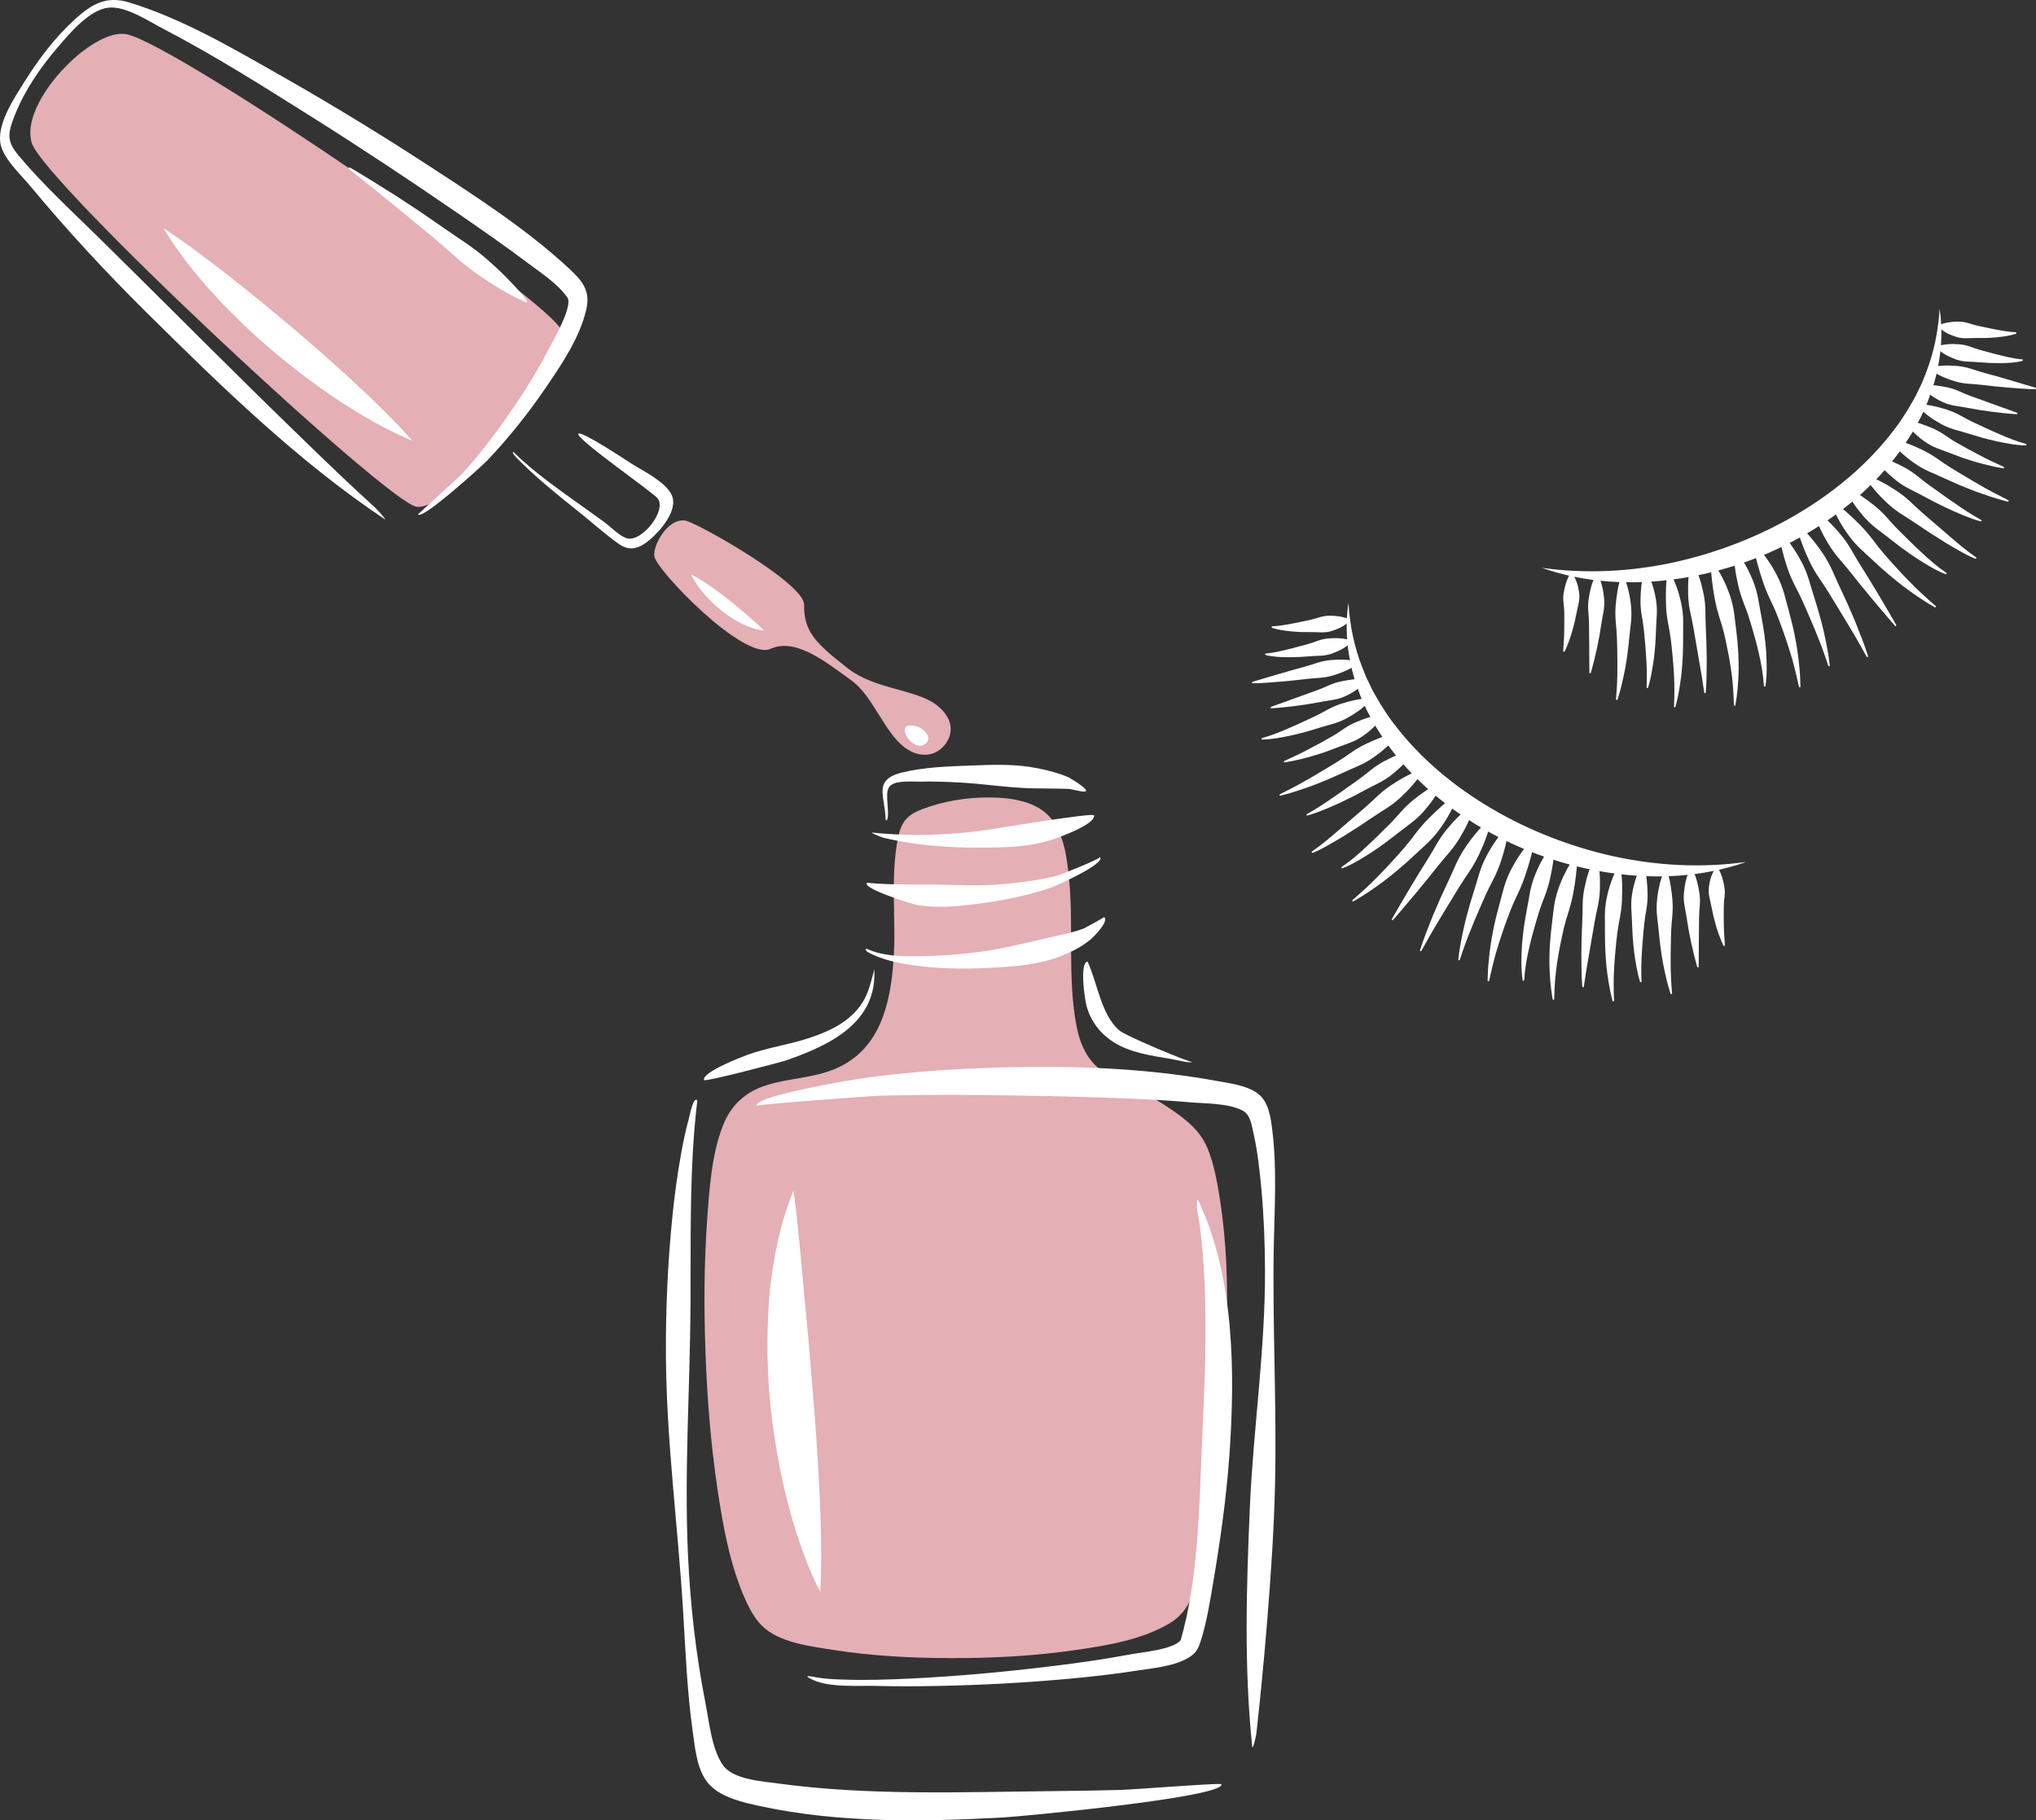 <?xml version="1.0" encoding="UTF-8"?><svg id="Capa_1" xmlns="http://www.w3.org/2000/svg" viewBox="0 0 490.99 439.01"><rect x="0" y="0" width="490.99" height="439.01" fill="#333333" stroke="none"/><defs><style>.cls-1{fill:#e4afb5;}.cls-2{fill:#fff;}</style></defs><g id="nail_polish_and_hand"><g id="brush"><path class="cls-1" d="M157.81,134.22c.61,3.46,21.52,25.16,28,22.27,5.69-2.53,12.1,2.11,19.81,7.85,4.82,3.59,7.69,12.24,12.48,15.89,3.72,2.83,7.72,2.16,9.91-.81,2.23-3.02,1.52-6.64-2.33-9.52-4.8-3.59-14.81-3.72-21.11-8.62-8.25-6.41-10.7-9.09-10.67-15.48,.02-5.17-25.8-19.75-28.6-20.23-4.3-.74-7.95,6.11-7.5,8.65Z"/><path class="cls-1" d="M100.44,122.22c8.64,1.25,37.02-34.37,35.12-42.25-1.64-6.8-92.95-69.32-105.04-71.71C22.16,6.61,4.58,24.83,7.66,34.48c3.07,9.65,85.74,86.72,92.78,87.74Z"/><path class="cls-2" d="M92.78,125.22c-20.92-13.94-39.61-32.2-57.4-49.81-9.84-9.74-19.29-19.93-28.13-30.6C4.93,42.01,.42,37.96,.04,34.16c-.48-4.78,3.4-10.49,5.78-14.32,3.44-5.53,7.47-10.85,12.3-15.24C22.18,.92,25.71-1.05,31.07,.57c12.84,3.88,25.1,11.11,36.7,17.69,12.59,7.14,24.95,14.72,37.06,22.64,11,7.19,22.35,14.6,32.04,23.53,3.31,3.05,5.62,5.44,4.52,10.2-1.58,6.86-6.02,13.38-9.94,19.11-4.19,6.13-8.86,11.97-13.98,17.35-1.24,1.3-15.87,14.55-16.67,12.95-.02-.04,9.92-8.98,10.82-9.97,4.04-4.46,7.71-9.26,11.14-14.21,3.41-4.92,6.62-10.02,9.38-15.34,1.12-2.14,6.17-10.75,4.66-12.81-2.39-3.35-6.3-5.85-9.53-8.28-5.59-4.21-11.35-8.2-17.12-12.17-11.59-7.97-23.31-15.73-35.21-23.22-11.66-7.33-23.39-14.76-35.62-21.12-3.48-1.81-9.01-5.55-13.19-5.07-4.62,.53-9.38,6.25-12.15,9.48-4.18,4.87-8,10.39-10.38,16.38-1.73,4.36-2.09,6.23,.83,9.73,5.87,7.04,12.7,13.3,19.24,19.72,11.97,11.77,23.81,23.67,35.76,35.46,3.63,3.58,7.26,7.15,10.92,10.7,2.43,2.36,4.85,4.72,7.29,7.07,2.8,2.69,5.61,5.37,8.46,8.02,1.42,1.33,2.85,2.64,4.29,3.95,.48,.43,3.06,3.29,2.4,2.85Z"/><path class="cls-2" d="M126.84,72.91c-2.13-.89-4.11-1.98-6.05-3.12-1.93-1.15-3.81-2.37-5.64-3.65-1.83-1.28-3.57-2.66-5.24-4.13-1.67-1.48-3.32-2.97-5.03-4.39-1.71-1.43-3.42-2.84-5.15-4.25-1.71-1.42-3.43-2.84-5.16-4.23-3.43-2.84-6.94-5.59-10.42-8.39-.09-.07-.11-.21-.03-.3,.07-.08,.18-.1,.27-.05,3.86,2.25,7.64,4.64,11.42,7.03,1.88,1.22,3.74,2.45,5.6,3.69,1.85,1.26,3.69,2.53,5.52,3.81,1.83,1.28,3.7,2.52,5.55,3.78,1.84,1.27,3.61,2.63,5.28,4.11,1.68,1.48,3.3,3.01,4.87,4.62,1.56,1.61,3.09,3.28,4.47,5.13,.07,.1,.05,.23-.04,.31-.06,.05-.15,.06-.22,.03Z"/><path class="cls-2" d="M123.8,108.99c5,4.96,10.87,8.99,16.57,13.08,1.73,1.24,3.45,2.48,5.18,3.72,1.71,1.23,3.49,3.22,5.39,3.96,3.61,1.41,9.97-6.62,7.65-9.55-1.27-1.59-20.13-14.62-19.09-15.6,.78-.73,11.62,6.47,12.83,7.24,2.72,1.73,8.19,4.37,9.64,7.51,1.72,3.69-2.82,8.76-5.31,10.86-2.47,2.08-4.75,2.85-7.42,.98-3.32-2.33-6.42-5.17-9.59-7.69-2.35-1.88-4.7-3.76-7-5.7-2.12-1.79-4.23-3.61-6.21-5.56-.56-.55-3.34-3.03-2.65-3.24Z"/><path class="cls-2" d="M219.22,174.98c-2.88,.31,.74,6.03,3.53,4.67,2.79-1.36-.23-5.02-3.53-4.67Z"/><path class="cls-2" d="M99.47,106.32c-6.25-2.59-12.02-5.96-17.59-9.59-5.55-3.66-10.85-7.67-15.92-11.95-5.08-4.27-9.89-8.89-14.39-13.79-4.5-4.9-8.66-10.17-12.16-15.95,5.7,3.66,10.87,7.71,16.08,11.73,5.16,4.05,10.21,8.2,15.21,12.42,4.99,4.23,9.9,8.56,14.73,13.02,4.82,4.48,9.57,9.06,14.05,14.11Z"/><path class="cls-2" d="M166.67,138.55c1.76,.87,3.33,1.89,4.85,2.94,1.52,1.06,2.97,2.17,4.4,3.3,1.43,1.13,2.82,2.3,4.2,3.5,1.39,1.2,2.76,2.4,4.16,3.79-1.96-.2-3.8-.89-5.53-1.73-1.71-.86-3.31-1.92-4.79-3.1-1.48-1.19-2.85-2.5-4.09-3.93-1.23-1.44-2.37-2.98-3.2-4.77Z"/></g><g id="nail_polish"><path class="cls-1" d="M183.77,392.1c4.05,4.09,11.8,4.97,17.14,5.82,9.41,1.49,18.99,1.97,28.51,1.98,10.1,.02,20.25-.52,30.25-1.99,7.53-1.1,15.92-2.48,22.54-6.5,5.19-3.16,6.16-8.68,7.41-14.27,2.12-9.48,3.34-19.18,4.28-28.85,1.98-20.46,3.48-42.29-.32-62.63-.62-3.31-1.39-6.72-2.87-9.76-2.05-4.18-6.18-6.97-9.97-9.45-4.63-3.04-10.04-4.74-14.58-7.86-3.95-2.72-5.73-6.73-6.59-11.33-2.17-11.62-.61-23.68-1.77-35.41-.47-4.75-1.16-10.46-4.24-14.34-3.36-4.24-9.59-5.12-14.65-5.18-5.57-.07-11.36,.85-16.58,2.85-3.56,1.37-4.97,3.02-5.74,6.77-1.97,9.55-.42,19.8-1.1,29.49-.74,10.6-3.2,21.56-13.79,26.22-5.41,2.37-11.33,2.31-16.89,4.08-5.2,1.65-8.65,4.92-10.57,9.98-2.64,6.95-3.16,14.88-3.69,22.22-.77,10.7-.81,21.46-.42,32.18,.4,11.01,1.26,22.03,2.88,32.93,1.29,8.69,2.88,17.67,6.33,25.81,1.1,2.59,2.42,5.24,4.42,7.26Z"/><path class="cls-2" d="M168.17,265.37c-1.97,16.34-1.55,32.98-1.65,49.42-.12,19.95-1.52,40.02-.62,59.96,.54,12.04,1.88,24.08,4.21,35.91,.88,4.45,1.53,11.3,4.25,15.09,2.47,3.44,9.33,3.84,13.16,4.37,22.04,3.03,44.99,2.06,67.19,1.85,5.17-.05,10.34-.14,15.51-.28,3.53-.1,24.23-1.74,24.33-1.38,.89,3.14-47.95,7.76-52.43,8.01-19.4,1.09-39.74,1.41-58.83-2.73-4.02-.87-9.23-2.01-12.19-5.15-3-3.18-3.46-8.63-4.04-12.76-1.36-9.65-1.74-19.45-2.33-29.18-1.24-20.43-4.01-40.87-4.14-61.36-.07-11.08,.42-22.21,1.51-33.24,.52-5.31,1.23-10.6,2.18-15.84,.5-2.75,1.08-5.47,1.81-8.17,.25-.91,1.09-5.48,2.06-4.52Z"/><path class="cls-2" d="M301.97,421.15c-1.99-19.03-1.39-38.52-.56-57.61,.84-19.16,3.74-38.16,3.65-57.38-.03-6.45-.28-12.91-.87-19.34-.41-4.45-.89-8.93-1.86-13.3-.48-2.13-.77-4.71-2.74-5.71-3.51-1.79-8.94-1.63-12.79-1.97-4.72-.42-9.46-.68-14.19-.88-9.51-.41-19.03-.6-28.55-.76-10.48-.18-20.96-.22-31.43,.05-2.67,.07-30.3,2.12-30.22,2.45-.54-2.36,22.64-6.22,24.83-6.54,9.81-1.42,19.69-2.18,29.59-2.56,18.77-.74,38.15-.28,56.67,3.11,3.1,.57,7.01,1.04,9.65,2.9,2.79,1.96,3.29,5.87,3.67,8.99,1.14,9.17,.54,18.61,.36,27.82-.36,19.21,.74,38.42,.3,57.62-.25,11.02-1.02,22.04-1.9,33.02-.42,5.26-.91,10.51-1.42,15.76-.28,2.87-.57,5.73-.89,8.59-.1,.96-.21,1.91-.32,2.87-.02,.17-.85,4.15-.99,2.86Z"/><path class="cls-2" d="M208.93,228.79c4.37,2.06,9.91,1.9,14.62,1.78,5.15-.13,10.34-.59,15.43-1.42,5.22-.85,10.37-2.24,15.53-3.37,2.31-.51,4.68-1.03,6.89-1.87,.34-.13,4.93-2.68,4.87-2.73,1.25,1.07-2.59,4.82-3.29,5.41-2.22,1.86-4.93,3.17-7.62,4.18-5.33,2-10.93,2.35-16.56,2.65-5.54,.29-11.1,.28-16.62-.37-2.95-.34-5.96-.82-8.81-1.71-.83-.26-5.58-1.9-4.44-2.55Z"/><path class="cls-2" d="M209.1,212.9c4.75,.48,9.51,.42,14.28,.41,5.46-.01,10.9,.43,16.36,.07,5.03-.33,10.09-.95,14.99-2.13,1.12-.27,10.87-4.22,10.53-4.56,1.53,1.58-10.74,7.01-11.61,7.31-5.26,1.86-10.76,2.97-16.28,3.76-5.42,.77-10.71,1.4-16.16,.51-1.48-.24-13.58-4.12-12.11-5.37Z"/><path class="cls-2" d="M210.48,200.81c9.58,1,19.7,.61,29.22-.92,1.51-.24,24.08-3.97,24.15-3.24,.23,2.29-8.87,5.45-10.34,5.92-5.45,1.76-11.02,1.81-16.69,1.86-4.21,.04-8.4-.12-12.59-.53-2.41-.24-4.83-.57-7.21-1.01-1.34-.25-2.68-.53-4.01-.85-.19-.05-3.57-1.33-2.53-1.22Z"/><path class="cls-2" d="M213.57,197.76c-.04-5.56-3.23-9.68,3.96-11.44,5.38-1.32,11.07-1.48,16.58-1.69,5.52-.21,10.89-.42,16.33,.7,2.44,.5,4.89,1.13,7.18,2.11,.17,.07,5.43,3.15,4.07,3.45-.84,.18-3.13-.59-4.11-.63-2.87-.11-5.76-.06-8.63-.13-5.96-.14-11.83-1.12-17.78-1.42-3.08-.16-6.18-.27-9.26-.2-1.77,.04-5.36-.32-6.93,.77-1.21,.83-1.04,2.27-1.02,3.64,0,.61,.6,5.59-.4,4.83Z"/><path class="cls-2" d="M210.84,233.77c.72,12.93-10.77,18.31-21.22,21.96-1.21,.42-19.69,5.28-19.84,4.76-.56-1.92,9.33-5.67,10.59-6.13,4.72-1.7,9.68-2.37,14.44-3.91,4.21-1.36,8.56-3.23,11.59-6.58,1.34-1.48,2.36-3.19,3.02-5.08,.38-1.07,1.44-4.81,1.42-5.03Z"/><path class="cls-2" d="M262.25,231.88c2.45,5.21,3.15,12.56,7.6,16.58,1.59,1.43,17.49,7.99,17.62,7.64-.17,.44-4.47-.6-5.06-.7-4.72-.81-9.8-1.46-13.91-4.09-3.18-2.04-5.48-5.03-6.47-8.69-.46-1.69-1.72-10.38,.23-10.73Z"/><path class="cls-2" d="M289.02,289.6c8.67,18.32,8.86,41.49,7.46,61.3-.73,10.3-2.19,20.57-3.91,30.75-.77,4.55-1.5,9.2-2.85,13.61-.57,1.86-.97,3.1-2.6,4.22-3.48,2.39-9.05,2.83-13.1,3.46-5.42,.85-10.89,1.45-16.35,1.95-10.23,.94-20.51,1.49-30.78,1.71-5.14,.11-10.28,.15-15.41,.01-4.39-.12-11.43,.47-15.52-1.5-2.51-1.21-.82-.88,.77-.59,2.24,.41,4.55,.5,6.82,.57,5.42,.17,10.87,0,16.28-.27,11.6-.57,23.17-1.65,34.69-3.08,5.97-.74,11.93-1.58,17.83-2.7,3.12-.59,10.5-1.17,12.38-3.46,4.45-15.53,4.47-33.31,5.22-49.57,.46-9.98,.9-19.98,.73-29.97-.08-4.63-.25-9.26-.64-13.87-.21-2.53-.49-5.06-.85-7.57-.16-1.13-.46-2.31-.55-3.44,0-.02-.16-2.69,.37-1.58Z"/><path class="cls-2" d="M197.83,383.97c-1.97-3.73-3.49-7.61-4.85-11.51-1.36-3.91-2.49-7.88-3.48-11.88-1.94-8.01-3.24-16.16-3.95-24.37-.67-8.22-.65-16.53,.09-24.79,.89-8.25,2.49-16.52,5.73-24.28,1.12,8.35,1.76,16.32,2.5,24.32,.79,7.99,1.48,15.92,2.11,23.9,.67,7.97,1.23,15.97,1.63,24.04,.36,8.08,.64,16.19,.21,24.58Z"/></g></g><g id="eyelashes"><g><path class="cls-2" d="M371.95,136.97c10.77,1.49,21.51,.87,31.84-1.37,10.32-2.29,20.25-6.14,29.31-11.44,9.04-5.31,17.26-12.08,23.6-20.42l1.17-1.57c.4-.52,.72-1.09,1.09-1.63l1.07-1.65,.98-1.7c.32-.57,.67-1.13,.97-1.71l.85-1.77c.27-.6,.61-1.17,.83-1.79l.73-1.84c1.94-4.91,3.04-10.18,3.35-15.61,.85,5.38,.44,10.99-.91,16.38-.36,1.34-.71,2.69-1.22,3.99l-.71,1.97c-.26,.65-.56,1.28-.84,1.92-.29,.64-.56,1.28-.87,1.91l-1,1.84c-.34,.61-.65,1.24-1.03,1.83l-1.12,1.77c-3.01,4.72-6.74,8.95-10.85,12.72-4.12,3.77-8.66,7.05-13.46,9.87-9.61,5.61-20.27,9.37-31.23,10.94-10.92,1.59-22.27,.98-32.56-2.62Z"/><path class="cls-2" d="M379.08,138.22c1.11,1.54,1.53,3.17,1.74,4.79,.09,.81,.06,1.63-.11,2.43-.17,.8-.37,1.6-.52,2.4-.15,.8-.32,1.59-.5,2.38-.2,.79-.41,1.57-.64,2.35-.47,1.55-1.04,3.08-1.72,4.54-.04,.09-.16,.14-.25,.09-.07-.03-.11-.11-.11-.18h0c.11-1.61,.23-3.17,.25-4.75,.02-.78,.03-1.57,.02-2.35,0-.78,0-1.56-.01-2.34-.01-.78-.11-1.56-.2-2.34-.08-.78-.06-1.55,.07-2.31,.27-1.54,.67-3.08,1.61-4.7h0c.06-.11,.2-.15,.3-.09,.03,.02,.05,.04,.07,.06Z"/><path class="cls-2" d="M391.41,138.66c.61,1.23,.98,2.48,1.29,3.73,.3,1.25,.51,2.52,.63,3.78,.13,1.26,.12,2.53,0,3.8-.13,1.27-.31,2.53-.42,3.79-.24,2.53-.55,5.05-1.01,7.55-.5,2.5-1.02,4.99-1.83,7.4-.03,.1-.14,.15-.24,.12-.08-.03-.13-.11-.13-.2,.23-2.5,.35-4.99,.34-7.49,.01-1.25,0-2.49-.03-3.74,0-1.24-.05-2.49-.09-3.73-.04-1.24-.17-2.49-.28-3.73-.11-1.24-.12-2.48-.03-3.73,.21-2.49,.55-4.98,1.44-7.53,.04-.11,.15-.16,.26-.12,.05,.02,.09,.06,.11,.1Z"/><path class="cls-2" d="M385.26,138.49c1.05,1.98,1.41,4,1.59,6.01,.08,1.01,.02,2.01-.15,3-.18,.99-.38,1.98-.53,2.98-.15,.99-.31,1.98-.48,2.97-.19,.99-.38,1.97-.59,2.95-.42,1.96-.9,3.91-1.45,5.84-.03,.1-.13,.16-.23,.13-.08-.02-.14-.1-.14-.18l-.03-5.97-.06-5.93c-.01-.99-.1-1.98-.18-2.96-.07-.99-.04-1.96,.11-2.94,.31-1.95,.75-3.9,1.76-5.88h0c.05-.11,.18-.15,.28-.09,.04,.02,.07,.05,.09,.09Z"/><path class="cls-2" d="M402.54,137.78c.79,1.25,1.33,2.55,1.81,3.87,.47,1.32,.84,2.67,1.12,4.03,.28,1.36,.43,2.74,.44,4.13,.02,1.39-.04,2.78-.02,4.16-.02,1.39,0,2.77-.08,4.16-.05,1.38-.18,2.77-.29,4.15-.33,2.76-.74,5.5-1.46,8.16-.03,.1-.13,.16-.23,.13-.09-.02-.14-.1-.14-.19h0c.13-2.74,.14-5.44-.03-8.15-.1-1.35-.17-2.7-.32-4.04-.1-1.35-.27-2.69-.42-4.03-.18-1.34-.42-2.67-.68-4-.24-1.33-.41-2.66-.46-4.01-.1-2.71-.1-5.43,.4-8.29,.02-.11,.12-.18,.23-.16,.06,0,.11,.04,.14,.09Z"/><path class="cls-2" d="M412.92,135.54c1.01,1.2,1.79,2.51,2.47,3.85,.7,1.34,1.27,2.72,1.76,4.13,.48,1.41,.84,2.86,1.04,4.34,.22,1.48,.34,2.97,.54,4.44,.17,1.48,.33,2.96,.42,4.45,.06,.74,.09,1.49,.1,2.23,.01,.75,.05,1.49,.04,2.23-.05,2.98-.26,5.95-.79,8.86-.02,.1-.12,.17-.22,.15-.09-.02-.15-.09-.15-.18h0c-.07-2.94-.25-5.83-.7-8.7-.1-.72-.23-1.43-.35-2.14-.11-.71-.24-1.42-.4-2.13-.25-1.42-.58-2.83-.9-4.24-.35-1.4-.75-2.79-1.21-4.16-.42-1.38-.78-2.77-1.04-4.19-.26-1.42-.49-2.85-.66-4.32-.17-1.46-.32-2.94-.31-4.49h0c0-.11,.09-.2,.2-.2,.06,0,.11,.03,.15,.07Z"/><path class="cls-2" d="M423.16,131.36c1.19,1.08,2.16,2.29,3.04,3.56,.9,1.26,1.66,2.59,2.37,3.95,.69,1.37,1.25,2.79,1.68,4.26,.41,1.48,.8,2.95,1.19,4.43,.41,1.47,.76,2.95,1.11,4.44,.17,.74,.29,1.5,.44,2.24,.14,.75,.29,1.49,.39,2.25l.32,2.26,.23,2.27c.19,1.5,.19,3.03,.26,4.54,0,.1-.07,.19-.18,.2-.09,0-.17-.06-.19-.15h0c-.66-2.95-1.31-5.86-2.25-8.7-.89-2.84-1.86-5.65-2.95-8.41-.27-.69-.56-1.37-.87-2.05-.31-.67-.61-1.35-.94-2.02-.63-1.34-1.19-2.7-1.66-4.11-.48-1.4-.92-2.82-1.31-4.28-.4-1.45-.76-2.93-.99-4.5h0c-.02-.11,.06-.21,.16-.23,.06,0,.12,.01,.16,.05Z"/><path class="cls-2" d="M433.6,126.55c1.23,1.01,2.27,2.14,3.25,3.3,.99,1.16,1.89,2.38,2.73,3.63,.84,1.25,1.57,2.56,2.2,3.93,.62,1.37,1.22,2.76,1.86,4.12l1.9,4.09c.61,1.38,1.21,2.76,1.79,4.15,1.12,2.8,2.25,5.59,3.16,8.47,.03,.1-.02,.2-.12,.23-.09,.03-.18-.01-.22-.09-1.45-2.63-2.92-5.22-4.48-7.77-.76-1.28-1.54-2.56-2.32-3.83l-2.33-3.82c-.78-1.27-1.63-2.51-2.47-3.75-.83-1.24-1.57-2.54-2.21-3.88-.64-1.35-1.24-2.73-1.75-4.15-.53-1.42-1-2.87-1.31-4.43-.02-.11,.05-.21,.15-.23,.06-.01,.12,0,.17,.04Z"/><path class="cls-2" d="M441.82,120.76c1.31,.89,2.47,1.86,3.59,2.85,1.13,.99,2.2,2.02,3.23,3.08,1.04,1.05,1.99,2.17,2.89,3.34,.88,1.19,1.79,2.36,2.75,3.48,.96,1.12,1.94,2.23,2.95,3.31,.98,1.11,2.01,2.17,3.04,3.23,2.05,2.15,4.25,4.13,6.51,6.1h0c.08,.07,.09,.19,.02,.27-.06,.07-.16,.08-.23,.04-2.61-1.49-5.11-3.2-7.53-5.01-2.39-1.85-4.71-3.8-6.91-5.87-1.1-1.04-2.25-2.03-3.34-3.08-1.1-1.04-2.1-2.18-3-3.4-.89-1.23-1.72-2.5-2.44-3.85-.74-1.34-1.39-2.74-1.84-4.26-.03-.1,.03-.21,.13-.24,.06-.02,.12,0,.17,.03h0Z"/><path class="cls-2" d="M449.91,114.57c2.8,.94,5.22,2.34,7.54,3.87,1.16,.77,2.23,1.63,3.25,2.57,1.01,.95,2.01,1.91,3.06,2.82l6.29,5.42c2.1,1.8,4.2,3.61,6.47,5.16h.01c.08,.07,.11,.18,.05,.27-.05,.07-.14,.1-.22,.07-1.32-.52-2.57-1.17-3.78-1.87-1.23-.68-2.42-1.4-3.62-2.12-1.19-.73-2.36-1.48-3.54-2.24l-3.47-2.32c-1.15-.78-2.34-1.52-3.51-2.27-1.17-.76-2.27-1.61-3.29-2.56-2.03-1.91-3.95-3.96-5.46-6.5-.06-.09-.03-.22,.07-.27,.05-.03,.11-.03,.17-.02Z"/><path class="cls-2" d="M455.83,105.72c2.81,.58,5.29,1.62,7.71,2.76,1.2,.58,2.35,1.26,3.45,2.01,1.1,.77,2.19,1.53,3.33,2.24,1.14,.69,2.27,1.4,3.43,2.07,1.14,.7,2.3,1.37,3.45,2.04,2.31,1.35,4.68,2.59,7.09,3.79,.09,.04,.13,.16,.09,.25-.04,.08-.13,.12-.21,.1-2.63-.64-5.2-1.54-7.76-2.45-1.26-.49-2.53-.98-3.78-1.51-1.25-.53-2.48-1.1-3.72-1.66-1.23-.58-2.49-1.09-3.73-1.65-1.24-.56-2.42-1.23-3.53-2.01-1.11-.78-2.18-1.63-3.2-2.56-1.01-.94-1.99-1.92-2.83-3.11-.06-.09-.04-.21,.05-.28,.05-.03,.1-.04,.16-.03Z"/><path class="cls-2" d="M462.49,97.47c2.54,.06,4.81,.63,7.02,1.33,1.1,.36,2.16,.82,3.18,1.37,1.02,.55,2.03,1.13,3.07,1.62,1.04,.5,2.09,.98,3.14,1.46,1.05,.48,2.1,.97,3.16,1.41,2.11,.94,4.26,1.79,6.5,2.4h0c.1,.03,.16,.13,.13,.23-.02,.08-.1,.14-.18,.14-2.38-.03-4.71-.52-7.02-1-1.16-.25-2.29-.56-3.44-.85-1.13-.33-2.26-.66-3.38-1.01-1.12-.35-2.26-.66-3.4-.99-1.13-.34-2.22-.79-3.25-1.36-2.05-1.16-4.03-2.48-5.7-4.41-.07-.08-.06-.21,.02-.29,.04-.03,.09-.05,.14-.05Z"/><path class="cls-2" d="M465.35,88.66c2.32-.59,4.52-.57,6.69-.39,1.08,.1,2.14,.32,3.18,.64,1.04,.33,2.07,.68,3.12,.97l3.14,.86,3.13,.91,6.24,1.85h.01c.1,.03,.16,.14,.13,.24-.02,.08-.1,.13-.18,.13-2.21-.02-4.37-.22-6.54-.39l-3.25-.3-3.24-.37c-1.08-.13-2.17-.19-3.26-.27-1.09-.09-2.15-.29-3.19-.61-2.08-.66-4.12-1.47-6.04-2.9-.09-.07-.11-.2-.04-.29,.03-.04,.07-.07,.11-.08Z"/><path class="cls-2" d="M467.47,78.44c1.73-.72,3.32-.87,4.89-.87,.78,0,1.54,.13,2.29,.35,.75,.22,1.5,.48,2.26,.64,.76,.17,1.52,.33,2.28,.48,.76,.16,1.52,.33,2.28,.46,1.53,.29,3.06,.55,4.63,.63h0c.1,0,.18,.09,.18,.2,0,.08-.06,.15-.13,.17-1.55,.51-3.17,.7-4.77,.86-.81,.08-1.61,.11-2.41,.15-.8,.01-1.6,.02-2.4,.01-.8,0-1.61,.03-2.41,.06-.8,.01-1.6-.09-2.36-.32-1.53-.48-3.04-1.14-4.39-2.45-.09-.08-.09-.23,0-.31,.02-.02,.05-.04,.08-.05Z"/><path class="cls-2" d="M396.92,137.5c.68,1.11,1.13,2.26,1.52,3.41,.38,1.16,.67,2.33,.87,3.51,.21,1.18,.28,2.38,.24,3.58-.06,1.2-.14,2.4-.18,3.6-.08,2.39-.22,4.79-.52,7.17-.34,2.38-.7,4.76-1.41,7.06-.03,.1-.14,.15-.23,.12-.08-.03-.14-.11-.13-.19,.11-2.36,.07-4.71-.09-7.05-.06-1.17-.15-2.34-.26-3.51-.09-1.17-.2-2.33-.33-3.5-.12-1.16-.33-2.32-.52-3.48-.19-1.16-.28-2.32-.27-3.5,.05-2.35,.23-4.72,.95-7.18,.03-.11,.15-.17,.25-.14,.05,.01,.09,.05,.12,.09Z"/><path class="cls-2" d="M408.18,135.53c1.36,2.48,2.09,5.05,2.64,7.65,.27,1.3,.41,2.61,.44,3.94,.02,1.33,.03,2.66,.09,3.98l.16,3.97,.07,3.98c-.02,2.65,0,5.31-.23,7.96,0,.1-.1,.18-.2,.17-.09,0-.16-.08-.17-.16-.37-2.61-.78-5.21-1.26-7.81l-1.34-7.79c-.22-1.3-.51-2.59-.79-3.88-.27-1.29-.43-2.6-.48-3.91-.07-2.64,0-5.3,.69-8.04,.03-.11,.13-.17,.24-.15,.06,.01,.1,.05,.13,.1Z"/><path class="cls-2" d="M418.38,132.58c1,1.13,1.79,2.36,2.5,3.62,.72,1.25,1.33,2.55,1.86,3.88,.54,1.32,.93,2.7,1.21,4.1l.76,4.22c.28,1.4,.5,2.81,.72,4.22l.27,2.13c.08,.71,.13,1.43,.2,2.14,.17,2.86,.27,5.74-.15,8.57-.02,.1-.11,.17-.21,.16-.09-.01-.15-.09-.16-.18-.18-2.81-.67-5.55-1.32-8.26-.16-.68-.32-1.36-.49-2.03l-.56-2.01c-.38-1.34-.75-2.68-1.18-4.01-.41-1.33-.92-2.63-1.42-3.94-.5-1.3-.9-2.63-1.22-3.99-.31-1.36-.59-2.74-.78-4.15-.21-1.41-.36-2.83-.37-4.33,0-.11,.09-.2,.2-.2,.06,0,.11,.03,.15,.07Z"/><path class="cls-2" d="M429.47,128.52c1.1,1.05,1.99,2.21,2.81,3.41,.83,1.19,1.56,2.43,2.23,3.7,.67,1.27,1.21,2.6,1.64,3.97,.43,1.37,.81,2.76,1.25,4.12,.87,2.73,1.67,5.49,2.34,8.28,.62,2.8,1.22,5.62,1.52,8.47,.01,.1-.06,.19-.17,.21-.09,0-.17-.05-.2-.13-.88-2.71-1.84-5.36-2.93-7.97-.53-1.31-1.07-2.61-1.65-3.9-.54-1.3-1.13-2.59-1.7-3.88-.58-1.29-1.23-2.54-1.88-3.8-.64-1.26-1.19-2.55-1.65-3.89-.45-1.34-.86-2.7-1.2-4.1-.34-1.39-.63-2.82-.76-4.32-.01-.11,.07-.21,.18-.22,.06,0,.12,.02,.16,.05Z"/><path class="cls-2" d="M437.61,122.96c1.26,.85,2.35,1.82,3.38,2.82,1.04,1,2,2.06,2.9,3.15,.91,1.09,1.72,2.25,2.44,3.47,.72,1.23,1.41,2.47,2.17,3.67l2.25,3.61,2.21,3.65c1.43,2.46,2.91,4.89,4.31,7.38h0c.05,.1,.02,.21-.07,.26-.08,.04-.17,.03-.23-.04-1.88-2.14-3.67-4.33-5.52-6.5l-2.71-3.29-2.66-3.33c-.88-1.11-1.83-2.18-2.75-3.27-.92-1.09-1.74-2.24-2.48-3.47-.73-1.22-1.41-2.48-2.01-3.79-.61-1.31-1.16-2.66-1.54-4.12-.03-.11,.04-.21,.14-.24,.06-.02,.12,0,.16,.03Z"/><path class="cls-2" d="M445.33,117.64c2.58,1.18,4.73,2.73,6.79,4.38,1.02,.83,1.97,1.74,2.85,2.72,.88,.98,1.74,1.99,2.67,2.91,.92,.94,1.86,1.86,2.8,2.78,.94,.91,1.87,1.85,2.85,2.72,1.91,1.81,3.89,3.53,6.08,5.01h0c.09,.06,.11,.18,.05,.26-.05,.07-.14,.1-.22,.07-2.51-.98-4.8-2.43-7.06-3.88-1.13-.73-2.21-1.52-3.3-2.3-1.07-.8-2.14-1.61-3.18-2.44l-3.2-2.44c-1.06-.82-2.04-1.73-2.92-2.74-1.75-2.02-3.36-4.19-4.47-6.81-.04-.1,0-.22,.11-.26,.05-.02,.11-.02,.16,0Z"/><path class="cls-2" d="M452.11,109.91c2.64,.59,4.93,1.64,7.14,2.82,1.1,.59,2.13,1.29,3.12,2.06,.98,.78,1.95,1.58,2.96,2.3,1.01,.73,2.03,1.45,3.05,2.17,1.02,.72,2.03,1.45,3.07,2.14,2.04,1.44,4.13,2.8,6.32,4.01,.09,.05,.13,.16,.08,.25-.04,.08-.13,.11-.22,.09-2.46-.68-4.78-1.71-7.1-2.73-1.16-.52-2.29-1.09-3.42-1.64-1.12-.58-2.24-1.16-3.35-1.77-1.11-.6-2.25-1.15-3.38-1.73-1.12-.58-2.19-1.26-3.17-2.05-1.96-1.59-3.82-3.34-5.29-5.62-.06-.09-.03-.22,.06-.28,.05-.03,.1-.04,.15-.03Z"/><path class="cls-2" d="M459.61,101.34c2.38,.34,4.43,1.1,6.42,1.94,.99,.43,1.93,.95,2.83,1.56,.9,.6,1.79,1.24,2.73,1.77,1.87,1.09,3.78,2.12,5.71,3.13,1.91,1.05,3.91,1.92,5.91,2.86h0c.09,.05,.13,.16,.09,.25-.04,.08-.12,.12-.2,.1-1.08-.2-2.19-.38-3.26-.66l-1.62-.39-1.61-.44c-1.07-.3-2.13-.66-3.19-1-1.05-.38-2.09-.76-3.13-1.17l-3.14-1.18c-1.04-.41-2.03-.93-2.95-1.58-.92-.64-1.79-1.36-2.61-2.15-.81-.81-1.58-1.67-2.2-2.73-.06-.1-.02-.22,.07-.28,.04-.02,.09-.03,.14-.03Z"/><path class="cls-2" d="M463.57,92.74c.58-.03,1.09,.03,1.6,.06,.52,.04,1.02,.07,1.51,.14,1,.11,1.96,.28,2.92,.48,.95,.21,1.88,.5,2.78,.9,.9,.4,1.81,.82,2.74,1.15l11.27,4.07c.1,.04,.15,.14,.11,.24-.03,.08-.11,.13-.19,.12-2.02-.12-4.01-.35-6.01-.6l-2.99-.43-2.98-.53c-.99-.19-2-.32-3.01-.5-1.01-.18-1.98-.47-2.91-.91-.93-.42-1.84-.95-2.7-1.56-.43-.32-.84-.68-1.24-1.04-.39-.4-.76-.81-1.07-1.28-.06-.1-.04-.23,.06-.29,.03-.02,.07-.03,.11-.03h.02Z"/><path class="cls-2" d="M467.07,83.52c1.93-.59,3.71-.61,5.45-.48,.87,.07,1.71,.25,2.53,.54,.82,.29,1.64,.59,2.48,.83,.83,.23,1.67,.46,2.51,.67,.84,.24,1.67,.45,2.51,.65,1.68,.42,3.37,.8,5.1,.95h.01c.1,0,.18,.1,.17,.2,0,.08-.07,.15-.14,.17-1.75,.45-3.57,.51-5.35,.53-.89,0-1.79-.02-2.67-.05-.89-.05-1.77-.11-2.66-.18-.88-.08-1.78-.09-2.67-.14-.89-.05-1.76-.22-2.6-.51-1.67-.6-3.31-1.39-4.76-2.8-.09-.08-.09-.22,0-.3,.03-.03,.06-.05,.09-.06Z"/></g><g><path class="cls-2" d="M420.98,207.9c-10.77,1.49-21.51,.87-31.84-1.37-10.32-2.29-20.25-6.14-29.31-11.44-9.04-5.31-17.26-12.08-23.6-20.42l-1.17-1.57c-.4-.52-.72-1.09-1.09-1.63l-1.07-1.65-.98-1.7c-.32-.57-.67-1.13-.97-1.71l-.85-1.77c-.27-.6-.61-1.17-.83-1.79l-.73-1.84c-1.94-4.91-3.04-10.18-3.35-15.61-.85,5.38-.44,10.99,.91,16.38,.36,1.34,.71,2.69,1.22,3.99l.71,1.97c.26,.65,.56,1.28,.84,1.92,.29,.64,.56,1.28,.87,1.91l1,1.84c.34,.61,.65,1.24,1.03,1.83l1.12,1.77c3.01,4.72,6.74,8.95,10.85,12.72,4.12,3.77,8.66,7.05,13.46,9.87,9.61,5.61,20.27,9.37,31.23,10.94,10.92,1.59,22.27,.99,32.56-2.62Z"/><path class="cls-2" d="M413.85,209.14c-1.11,1.54-1.53,3.17-1.74,4.79-.09,.81-.06,1.63,.11,2.43,.17,.8,.37,1.6,.52,2.4,.15,.8,.32,1.59,.5,2.38,.2,.79,.41,1.57,.64,2.35,.47,1.55,1.04,3.08,1.72,4.54,.04,.09,.16,.14,.25,.09,.07-.03,.11-.11,.11-.18h0c-.11-1.61-.23-3.17-.25-4.75-.02-.78-.03-1.57-.02-2.35,0-.78,0-1.56,.01-2.34,.01-.78,.11-1.56,.2-2.34,.08-.78,.06-1.55-.07-2.31-.27-1.54-.67-3.08-1.61-4.7h0c-.06-.11-.2-.15-.3-.08-.03,.02-.05,.04-.07,.06Z"/><path class="cls-2" d="M401.52,209.59c-.61,1.23-.98,2.48-1.29,3.73-.3,1.25-.51,2.52-.63,3.78-.13,1.26-.12,2.53,0,3.8,.13,1.27,.31,2.53,.42,3.79,.24,2.53,.55,5.05,1.01,7.55,.49,2.5,1.02,4.99,1.83,7.4,.03,.1,.14,.15,.24,.12,.08-.03,.13-.11,.13-.2-.23-2.5-.35-4.99-.34-7.49-.01-1.25,0-2.49,.03-3.74,0-1.24,.05-2.49,.09-3.73,.04-1.24,.17-2.49,.28-3.73,.11-1.24,.12-2.48,.03-3.73-.21-2.49-.55-4.98-1.44-7.53-.04-.11-.15-.16-.26-.12-.05,.02-.09,.06-.11,.1Z"/><path class="cls-2" d="M407.67,209.42c-1.05,1.98-1.41,4-1.59,6.01-.08,1.01-.02,2.01,.15,3,.18,.99,.38,1.98,.53,2.98,.15,.99,.31,1.98,.48,2.97,.19,.99,.38,1.97,.59,2.95,.42,1.96,.9,3.91,1.45,5.84,.03,.1,.13,.16,.23,.13,.08-.02,.14-.1,.14-.18l.03-5.97,.06-5.93c.01-.99,.1-1.98,.18-2.96,.07-.99,.04-1.96-.11-2.94-.31-1.95-.75-3.9-1.76-5.88h0c-.05-.11-.18-.15-.28-.09-.04,.02-.07,.05-.09,.09Z"/><path class="cls-2" d="M390.39,208.71c-.79,1.25-1.33,2.55-1.81,3.87-.47,1.32-.84,2.67-1.12,4.03-.28,1.36-.43,2.74-.44,4.13-.02,1.39,.04,2.78,.02,4.16,.02,1.39,0,2.77,.08,4.16,.05,1.38,.18,2.77,.29,4.15,.33,2.76,.74,5.5,1.46,8.16,.03,.1,.13,.16,.23,.13,.09-.02,.14-.1,.14-.19h0c-.13-2.74-.14-5.44,.03-8.15,.1-1.35,.17-2.7,.32-4.04,.1-1.35,.27-2.69,.42-4.03,.18-1.34,.42-2.67,.68-4,.24-1.33,.41-2.66,.46-4.01,.1-2.71,.1-5.43-.4-8.29-.02-.11-.12-.18-.23-.16-.06,0-.11,.04-.14,.09Z"/><path class="cls-2" d="M380.01,206.46c-1.01,1.2-1.79,2.51-2.47,3.85-.7,1.34-1.27,2.72-1.76,4.13-.48,1.41-.84,2.86-1.04,4.34-.22,1.48-.34,2.97-.54,4.44-.17,1.48-.33,2.96-.42,4.45-.06,.74-.09,1.49-.1,2.23-.01,.75-.05,1.49-.04,2.23,.05,2.98,.26,5.95,.79,8.86,.02,.1,.12,.17,.22,.15,.09-.02,.15-.09,.15-.18h0c.07-2.94,.25-5.83,.7-8.7,.1-.72,.23-1.43,.35-2.14,.11-.71,.24-1.42,.4-2.13,.25-1.42,.58-2.83,.9-4.24,.35-1.4,.75-2.79,1.21-4.16,.42-1.38,.78-2.77,1.04-4.19,.26-1.42,.49-2.85,.66-4.32,.17-1.46,.32-2.94,.31-4.49h0c0-.11-.09-.2-.2-.2-.06,0-.11,.03-.15,.07Z"/><path class="cls-2" d="M369.77,202.29c-1.19,1.08-2.16,2.29-3.04,3.56-.9,1.26-1.66,2.59-2.37,3.95-.69,1.37-1.25,2.79-1.68,4.26-.41,1.48-.8,2.95-1.19,4.43-.41,1.47-.76,2.95-1.11,4.44-.17,.74-.29,1.5-.44,2.24-.14,.75-.29,1.49-.39,2.25l-.32,2.26-.23,2.27c-.19,1.5-.19,3.03-.26,4.54,0,.1,.07,.19,.18,.2,.09,0,.17-.06,.19-.15h0c.66-2.95,1.31-5.86,2.25-8.7,.89-2.84,1.86-5.65,2.95-8.41,.27-.69,.56-1.37,.87-2.05,.31-.67,.61-1.35,.94-2.02,.63-1.34,1.19-2.7,1.66-4.11,.48-1.4,.92-2.82,1.31-4.28,.4-1.45,.76-2.93,.99-4.5h0c.02-.11-.06-.21-.17-.23-.06,0-.12,.01-.16,.05Z"/><path class="cls-2" d="M359.33,197.48c-1.23,1.01-2.27,2.14-3.25,3.3-.99,1.16-1.89,2.38-2.73,3.63-.84,1.25-1.57,2.56-2.2,3.93-.62,1.37-1.22,2.76-1.86,4.12l-1.9,4.09c-.61,1.38-1.21,2.76-1.79,4.15-1.12,2.8-2.25,5.59-3.16,8.47-.03,.1,.02,.2,.12,.23,.09,.03,.18-.01,.22-.09,1.45-2.63,2.92-5.22,4.48-7.77,.76-1.28,1.54-2.56,2.32-3.83l2.33-3.82c.78-1.27,1.63-2.51,2.47-3.75,.83-1.24,1.57-2.54,2.21-3.88,.64-1.35,1.24-2.73,1.75-4.15,.53-1.42,1-2.87,1.31-4.43,.02-.11-.05-.21-.15-.23-.06-.01-.12,0-.17,.04Z"/><path class="cls-2" d="M351.12,191.69c-1.31,.89-2.47,1.86-3.59,2.85-1.13,.99-2.2,2.02-3.23,3.08-1.04,1.05-1.99,2.17-2.89,3.34-.88,1.19-1.79,2.36-2.75,3.48-.96,1.12-1.94,2.23-2.95,3.31-.98,1.11-2.01,2.17-3.04,3.23-2.05,2.15-4.25,4.13-6.51,6.1h0c-.08,.07-.09,.19-.02,.27,.06,.07,.16,.08,.23,.04,2.61-1.49,5.11-3.2,7.53-5.01,2.39-1.85,4.71-3.8,6.91-5.87,1.1-1.04,2.25-2.03,3.34-3.08,1.1-1.04,2.1-2.18,3-3.4,.89-1.23,1.72-2.5,2.44-3.85,.74-1.34,1.39-2.74,1.84-4.26,.03-.1-.03-.21-.13-.24-.06-.02-.12,0-.17,.03h0Z"/><path class="cls-2" d="M343.02,185.5c-2.8,.94-5.22,2.34-7.54,3.87-1.16,.77-2.23,1.63-3.25,2.57-1.01,.95-2.01,1.91-3.06,2.82l-6.29,5.42c-2.1,1.8-4.2,3.61-6.47,5.16h-.01c-.09,.07-.11,.18-.05,.27,.05,.07,.14,.1,.22,.07,1.32-.52,2.57-1.17,3.78-1.87,1.23-.68,2.42-1.4,3.62-2.12,1.19-.73,2.36-1.48,3.54-2.24l3.47-2.32c1.15-.78,2.34-1.52,3.51-2.27,1.17-.76,2.27-1.61,3.29-2.56,2.03-1.91,3.95-3.96,5.46-6.5,.06-.09,.02-.22-.07-.27-.05-.03-.11-.03-.17-.02Z"/><path class="cls-2" d="M337.11,176.65c-2.81,.58-5.29,1.62-7.71,2.76-1.2,.58-2.35,1.26-3.45,2.01-1.1,.77-2.19,1.53-3.33,2.24-1.14,.69-2.27,1.4-3.43,2.07-1.14,.7-2.3,1.37-3.45,2.04-2.31,1.35-4.68,2.59-7.09,3.79-.09,.04-.13,.16-.09,.25,.04,.08,.13,.12,.21,.1,2.63-.64,5.2-1.54,7.76-2.45,1.26-.49,2.53-.98,3.78-1.51,1.25-.53,2.48-1.1,3.72-1.66,1.23-.58,2.49-1.09,3.73-1.65,1.24-.56,2.42-1.23,3.53-2.01,1.11-.78,2.18-1.63,3.2-2.56,1.01-.94,1.99-1.92,2.83-3.11,.06-.09,.04-.21-.05-.28-.05-.03-.1-.04-.16-.03Z"/><path class="cls-2" d="M330.44,168.4c-2.54,.06-4.81,.63-7.02,1.33-1.1,.36-2.16,.82-3.18,1.37-1.02,.55-2.03,1.13-3.07,1.62-1.04,.5-2.09,.98-3.14,1.46-1.05,.48-2.1,.97-3.16,1.41-2.11,.94-4.26,1.79-6.5,2.4h0c-.1,.03-.16,.13-.13,.23,.02,.08,.1,.14,.18,.14,2.38-.03,4.71-.52,7.02-1,1.16-.25,2.29-.56,3.44-.85,1.13-.33,2.26-.66,3.38-1.01,1.12-.35,2.26-.66,3.4-.99,1.13-.34,2.22-.79,3.25-1.36,2.05-1.16,4.03-2.48,5.7-4.41,.07-.08,.06-.21-.02-.29-.04-.03-.09-.05-.14-.05Z"/><path class="cls-2" d="M327.58,159.59c-2.32-.59-4.52-.57-6.69-.39-1.08,.1-2.14,.32-3.18,.64-1.04,.33-2.07,.68-3.12,.97l-3.14,.86-3.13,.91-6.24,1.85h-.01c-.1,.03-.16,.14-.13,.24,.02,.08,.1,.13,.18,.13,2.21-.02,4.37-.22,6.54-.39l3.25-.3,3.24-.37c1.08-.13,2.17-.19,3.26-.27,1.09-.09,2.15-.29,3.19-.61,2.08-.66,4.12-1.47,6.04-2.9,.09-.07,.11-.2,.04-.29-.03-.04-.07-.07-.11-.08Z"/><path class="cls-2" d="M325.46,149.37c-1.73-.72-3.32-.87-4.89-.87-.78,0-1.54,.13-2.29,.35-.75,.22-1.5,.48-2.26,.64-.76,.17-1.52,.33-2.28,.48-.76,.16-1.52,.33-2.28,.46-1.53,.29-3.06,.55-4.63,.63h0c-.1,0-.18,.09-.18,.2,0,.08,.06,.15,.13,.17,1.55,.51,3.17,.7,4.77,.86,.81,.08,1.61,.11,2.41,.15,.8,.01,1.6,.02,2.4,.01,.8,0,1.61,.03,2.41,.06,.8,.01,1.6-.09,2.36-.32,1.53-.48,3.04-1.14,4.39-2.45,.09-.08,.09-.23,0-.31-.02-.02-.05-.04-.08-.05Z"/><path class="cls-2" d="M396.02,208.43c-.68,1.11-1.13,2.26-1.52,3.41-.38,1.16-.67,2.33-.87,3.51-.21,1.18-.28,2.38-.24,3.58,.06,1.2,.14,2.4,.18,3.6,.08,2.39,.22,4.79,.52,7.17,.34,2.38,.7,4.76,1.41,7.06,.03,.1,.14,.15,.23,.12,.08-.03,.14-.11,.13-.19-.11-2.36-.07-4.71,.09-7.05,.06-1.17,.15-2.34,.26-3.51,.09-1.17,.2-2.33,.33-3.5,.12-1.16,.33-2.32,.52-3.48,.19-1.16,.28-2.32,.27-3.5-.05-2.35-.23-4.72-.95-7.18-.03-.11-.15-.17-.25-.14-.05,.01-.09,.05-.12,.09Z"/><path class="cls-2" d="M384.75,206.46c-1.36,2.48-2.09,5.05-2.64,7.65-.27,1.3-.41,2.61-.44,3.94-.02,1.33-.03,2.66-.09,3.98l-.16,3.97-.07,3.98c.02,2.65,0,5.31,.23,7.96,0,.1,.1,.18,.2,.17,.09,0,.16-.08,.17-.16,.37-2.62,.78-5.21,1.26-7.81l1.34-7.79c.22-1.3,.51-2.59,.79-3.88,.27-1.29,.43-2.6,.48-3.91,.07-2.64,0-5.3-.69-8.04-.03-.11-.13-.17-.24-.15-.06,.01-.1,.05-.13,.1Z"/><path class="cls-2" d="M374.55,203.51c-1,1.13-1.79,2.36-2.5,3.62-.72,1.25-1.33,2.55-1.86,3.88-.54,1.32-.93,2.7-1.21,4.1l-.76,4.22c-.28,1.4-.5,2.81-.72,4.22l-.26,2.13c-.08,.71-.13,1.43-.2,2.14-.17,2.86-.27,5.74,.15,8.57,.01,.1,.11,.17,.21,.16,.09-.01,.15-.09,.16-.18,.18-2.81,.67-5.55,1.32-8.26,.16-.68,.32-1.36,.49-2.03l.56-2.01c.38-1.34,.75-2.68,1.18-4.01,.41-1.33,.92-2.63,1.42-3.94,.5-1.3,.9-2.63,1.22-3.99,.31-1.36,.59-2.74,.78-4.15,.21-1.41,.36-2.83,.37-4.33,0-.11-.09-.2-.2-.2-.06,0-.11,.03-.15,.07Z"/><path class="cls-2" d="M363.46,199.45c-1.1,1.05-1.99,2.21-2.81,3.41-.83,1.19-1.56,2.43-2.23,3.7-.67,1.27-1.21,2.6-1.64,3.97-.43,1.37-.81,2.76-1.25,4.12-.87,2.73-1.67,5.49-2.34,8.28-.62,2.8-1.22,5.62-1.52,8.47-.01,.1,.06,.19,.17,.21,.09,0,.17-.05,.2-.13,.88-2.71,1.84-5.36,2.93-7.97,.53-1.31,1.07-2.61,1.65-3.9,.54-1.3,1.13-2.59,1.7-3.88,.58-1.29,1.23-2.54,1.88-3.8,.64-1.26,1.19-2.55,1.65-3.89,.45-1.34,.86-2.7,1.2-4.1,.34-1.39,.63-2.82,.76-4.32,.01-.11-.07-.21-.18-.22-.06,0-.12,.02-.16,.05Z"/><path class="cls-2" d="M355.32,193.89c-1.26,.85-2.35,1.82-3.38,2.82-1.04,1-2,2.06-2.9,3.15-.91,1.09-1.72,2.25-2.44,3.47-.72,1.23-1.41,2.47-2.17,3.67l-2.25,3.61-2.21,3.65c-1.43,2.46-2.91,4.89-4.31,7.38h0c-.05,.1-.02,.21,.07,.26,.08,.04,.17,.03,.23-.04,1.88-2.14,3.67-4.33,5.52-6.5l2.71-3.29,2.66-3.33c.88-1.11,1.83-2.18,2.75-3.27,.92-1.09,1.74-2.24,2.48-3.47,.73-1.22,1.41-2.48,2.01-3.79,.61-1.31,1.16-2.66,1.54-4.12,.03-.11-.04-.21-.14-.24-.06-.01-.12,0-.16,.03Z"/><path class="cls-2" d="M347.6,188.57c-2.58,1.18-4.73,2.73-6.79,4.38-1.02,.83-1.97,1.74-2.85,2.72-.88,.98-1.74,1.99-2.67,2.91-.92,.94-1.86,1.86-2.8,2.78-.94,.91-1.87,1.85-2.85,2.72-1.91,1.81-3.89,3.53-6.08,5.01h0c-.09,.06-.11,.18-.05,.26,.05,.07,.14,.1,.22,.07,2.51-.98,4.8-2.43,7.06-3.88,1.13-.73,2.21-1.52,3.3-2.3,1.07-.8,2.14-1.61,3.18-2.44l3.2-2.44c1.06-.82,2.04-1.73,2.92-2.74,1.75-2.02,3.36-4.19,4.47-6.81,.04-.1,0-.22-.11-.26-.05-.02-.11-.02-.16,0Z"/><path class="cls-2" d="M340.82,180.84c-2.64,.59-4.93,1.64-7.14,2.82-1.1,.59-2.13,1.29-3.12,2.06-.98,.78-1.95,1.58-2.96,2.3-1.01,.73-2.03,1.45-3.05,2.17-1.02,.72-2.03,1.45-3.07,2.14-2.04,1.44-4.13,2.8-6.32,4.01-.09,.05-.13,.16-.08,.25,.04,.08,.13,.11,.22,.09,2.46-.68,4.78-1.71,7.1-2.73,1.16-.52,2.29-1.09,3.43-1.64,1.12-.58,2.24-1.16,3.35-1.77,1.11-.6,2.25-1.15,3.38-1.73,1.12-.58,2.19-1.26,3.17-2.05,1.96-1.59,3.83-3.34,5.3-5.62,.06-.09,.03-.22-.06-.28-.05-.03-.1-.04-.15-.03Z"/><path class="cls-2" d="M333.32,172.27c-2.38,.34-4.43,1.1-6.42,1.94-.99,.43-1.93,.95-2.83,1.56-.9,.6-1.79,1.24-2.73,1.77-1.87,1.09-3.78,2.12-5.71,3.13-1.91,1.05-3.91,1.92-5.91,2.86h0c-.09,.05-.13,.16-.09,.25,.04,.08,.12,.12,.2,.1,1.08-.2,2.19-.38,3.26-.66l1.62-.39,1.61-.44c1.07-.3,2.13-.66,3.19-1,1.05-.38,2.09-.76,3.13-1.17l3.14-1.18c1.04-.41,2.03-.93,2.95-1.58,.92-.64,1.79-1.36,2.61-2.15,.81-.81,1.58-1.67,2.2-2.73,.06-.1,.02-.22-.07-.28-.04-.02-.09-.03-.14-.03Z"/><path class="cls-2" d="M329.36,163.67c-.58-.03-1.09,.03-1.6,.06-.52,.04-1.02,.07-1.51,.14-1,.11-1.96,.28-2.92,.48-.95,.21-1.88,.5-2.78,.9-.9,.4-1.81,.82-2.74,1.15l-11.27,4.07c-.1,.04-.15,.14-.11,.24,.03,.08,.11,.13,.19,.12,2.02-.12,4.01-.35,6.01-.6l2.99-.43,2.98-.53c.99-.19,2-.32,3.01-.5,1.01-.18,1.98-.47,2.91-.91,.93-.42,1.84-.95,2.7-1.56,.43-.32,.84-.68,1.24-1.04,.39-.4,.76-.81,1.07-1.28,.06-.1,.04-.23-.06-.29-.03-.02-.07-.03-.11-.03h-.02Z"/><path class="cls-2" d="M325.86,154.45c-1.93-.59-3.71-.61-5.45-.48-.87,.07-1.71,.25-2.53,.54-.82,.29-1.64,.59-2.48,.83-.83,.23-1.67,.46-2.51,.67-.84,.24-1.67,.45-2.51,.65-1.68,.42-3.37,.8-5.1,.95h-.01c-.1,0-.18,.1-.17,.2,0,.08,.07,.15,.14,.17,1.75,.45,3.57,.51,5.35,.53,.89,0,1.79-.02,2.67-.05,.89-.05,1.77-.11,2.66-.18,.88-.08,1.78-.09,2.67-.14,.89-.05,1.76-.22,2.6-.51,1.67-.6,3.3-1.39,4.76-2.8,.09-.08,.09-.22,0-.3-.03-.03-.06-.05-.09-.06Z"/></g></g></svg>